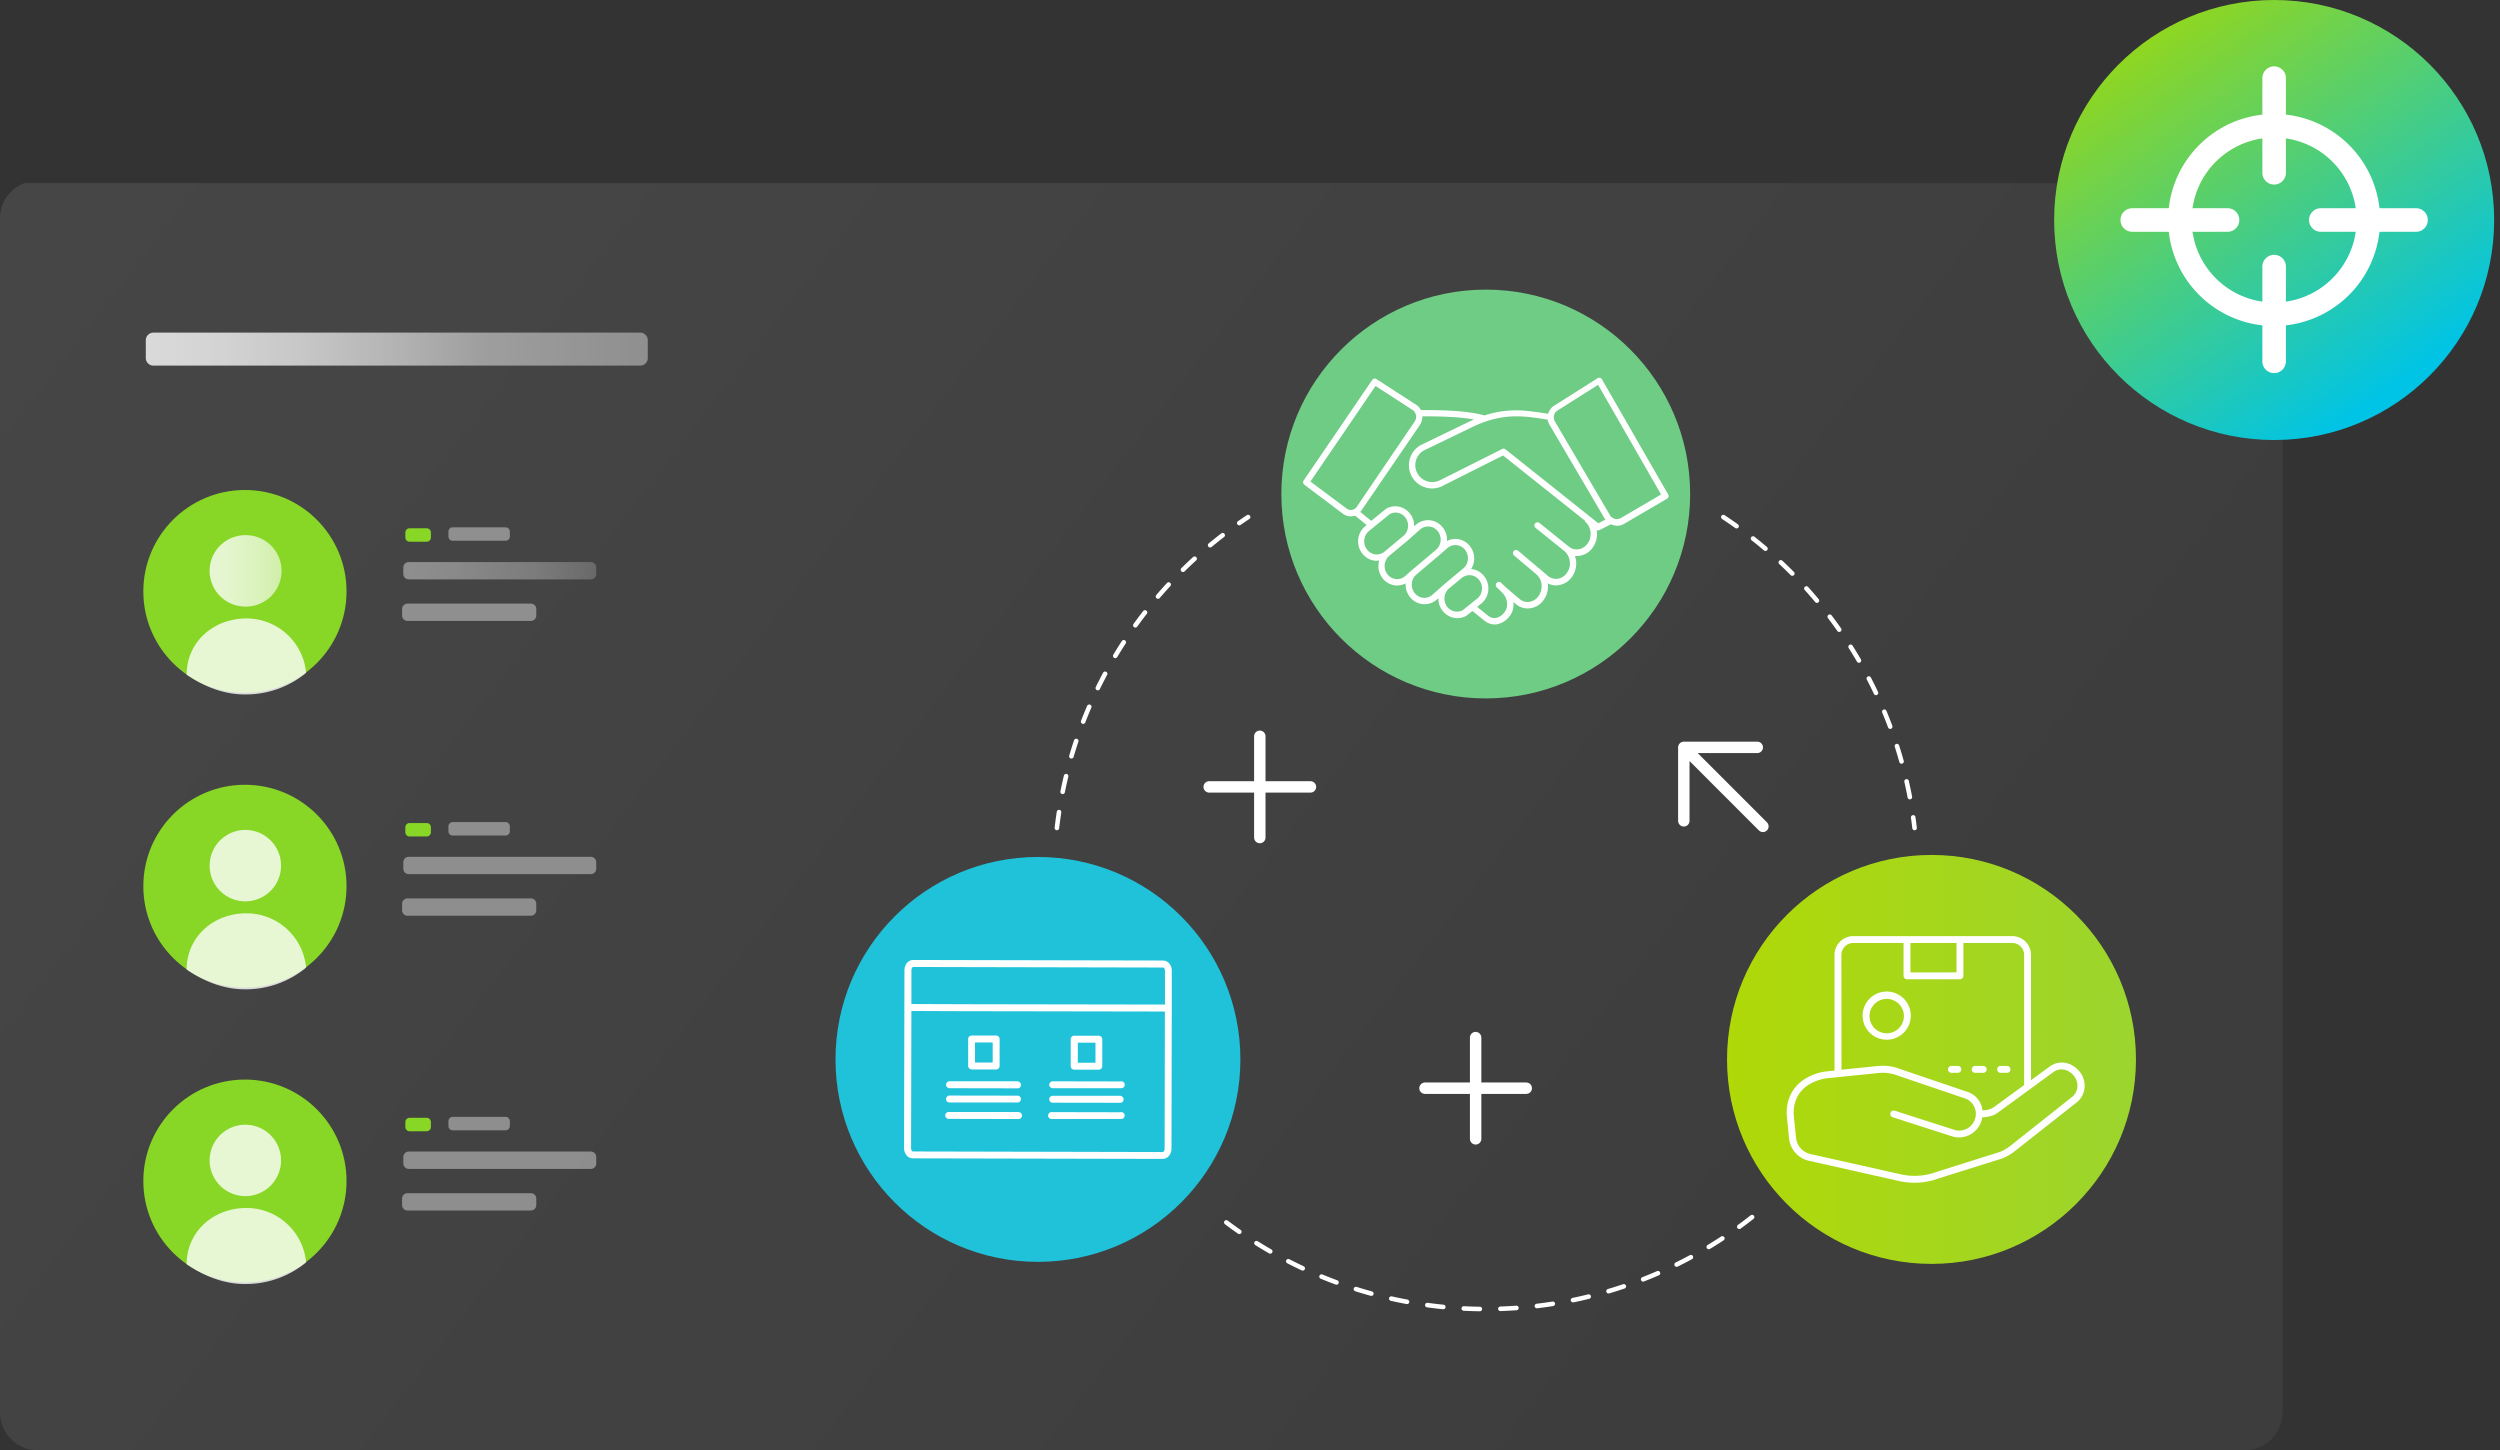 <svg width="312" height="181" fill="none" xmlns="http://www.w3.org/2000/svg"><rect width="100%" height="100%" fill="#333333" stroke="none"/><path d="M218.66 151.895a53.879 53.879 0 01-67.506-.827M215.074 64.533a53.853 53.853 0 0123.864 38.798M131.902 103.331a53.873 53.873 0 0123.862-38.798" stroke="#fff" stroke-width=".57" stroke-linecap="round" stroke-linejoin="round" stroke-dasharray="2 2.57"/><path opacity=".48" d="M0 27.277v148.985A4.736 4.736 0 004.738 181h275.376a4.741 4.741 0 004.741-4.738V27.278a4.418 4.418 0 00-1.368-3.217 4.415 4.415 0 00-3.279-1.21H3.042A4.739 4.739 0 000 27.277z" fill="url(#paint0_linear)"/><path d="M241.051 157.734c14.093 0 25.518-11.425 25.518-25.518 0-14.094-11.425-25.519-25.518-25.519s-25.518 11.425-25.518 25.519c0 14.093 11.425 25.518 25.518 25.518z" fill="url(#paint1_linear)"/><path d="M243.488 133.887h.913a.432.432 0 000-.856h-.913a.434.434 0 00-.381.428.432.432 0 00.381.428zM246.551 133.887h.909c.06.007.122.002.179-.017a.422.422 0 00.301-.41.425.425 0 00-.144-.322.433.433 0 00-.336-.106h-.909a.438.438 0 00-.336.106.442.442 0 00-.107.146.44.44 0 000 .352.438.438 0 00.263.234.421.421 0 00.18.017zM249.62 133.887h.913a.432.432 0 000-.856h-.913a.432.432 0 000 .856z" fill="#fff"/><path d="M260.166 135.542a2.87 2.87 0 00-.855-2.052c-1.02-1.021-2.435-1.175-3.518-.38l-2.323 1.694V119.17a2.347 2.347 0 00-2.344-2.344h-19.833a2.35 2.35 0 00-1.657.687 2.35 2.35 0 00-.687 1.657v14.439l-.772.077a6.595 6.595 0 00-3.168 1.121c-1.482 1.06-2.192 2.717-1.995 4.669l.262 2.598a3.187 3.187 0 002.474 2.791l11.267 2.528a8.697 8.697 0 001.916.214 8.579 8.579 0 003.036-.553l7.86-2.463a6.02 6.02 0 001.426-.778l8.005-6.304a2.697 2.697 0 00.906-1.967zm-21.743-17.858h5.75v3.669h-5.75v-3.669zm-8.616 1.486a1.493 1.493 0 011.486-1.486h6.272v4.097a.433.433 0 00.43.431h6.606a.436.436 0 00.43-.431v-4.097h6.095a1.493 1.493 0 011.486 1.486v16.25l-3.675 2.677c-.454.333-.704.385-1.354.476h-.174a2.726 2.726 0 00-1.794-2.281l-8.45-2.868a5.989 5.989 0 00-2.785-.388l-4.561.465-.012-14.331zm20.94 23.947c-.368.27-.769.489-1.194.653l-7.849 2.474a7.842 7.842 0 01-4.484.311l-11.267-2.526a2.328 2.328 0 01-1.808-2.041l-.265-2.597c-.165-1.634.417-3.013 1.64-3.886a5.765 5.765 0 012.756-.966l6.201-.627a5.12 5.12 0 012.406.336l8.447 2.868c.34.144.635.376.855.672.219.296.355.646.394 1.013a2.69 2.69 0 010 .254 2.155 2.155 0 01-.162.772 2.084 2.084 0 01-2.418 1.209l-7.532-2.42a.427.427 0 10-.262.815l7.549 2.426a2.921 2.921 0 002.349-.398 2.92 2.92 0 001.277-2.011l.254-.02h.028c.725-.1 1.141-.174 1.757-.633l6.842-4.997c.741-.545 1.685-.431 2.406.285a2.013 2.013 0 01.601 1.425 1.826 1.826 0 01-.587 1.32l-7.934 6.289z" fill="#fff"/><path d="M238.465 126.808a3.006 3.006 0 10-6.011-.002 3.006 3.006 0 006.011.002zm-5.148 0a2.146 2.146 0 114.292 0 2.146 2.146 0 01-4.292 0z" fill="#fff"/><path d="M129.536 157.48c13.953 0 25.265-11.311 25.265-25.264s-11.312-25.265-25.265-25.265c-13.953 0-25.265 11.312-25.265 25.265 0 13.953 11.312 25.264 25.265 25.264z" fill="#20C2D9"/><path d="M127.055 134.943h-8.552a.44.44 0 00-.434.431.433.433 0 00.434.433l8.552.017a.429.429 0 00.364-.427.436.436 0 00-.364-.428v-.026zM127.052 136.739l-8.552-.014a.448.448 0 00-.434.433.433.433 0 00.434.433h8.552a.429.429 0 00.364-.427.436.436 0 00-.364-.428v.003zM127.046 138.781h-8.552a.432.432 0 00-.186.845c.06.017.124.021.186.01l8.552.017a.417.417 0 00.186-.01.443.443 0 00.318-.417.439.439 0 00-.153-.33.432.432 0 00-.351-.098v-.017zM121.245 133.47h3.073a.433.433 0 00.433-.433v-3.367a.433.433 0 00-.433-.434h-3.07a.436.436 0 00-.422.422v3.367a.436.436 0 00.433.433l-.014.012zm.436-3.367h2.207v2.503h-2.207v-2.503zM139.865 134.966l-8.553-.017a.436.436 0 00-.363.428.43.43 0 00.363.427h8.553a.433.433 0 100-.855v.017zM139.862 136.76h-8.553a.431.431 0 00-.363.427.43.43 0 00.363.428l8.553.014a.429.429 0 00.363-.427.436.436 0 00-.363-.428v-.014zM139.859 138.81l-8.553-.017a.433.433 0 100 .855h8.553a.433.433 0 100-.855v.017zM134.057 133.493h3.073a.436.436 0 00.433-.433v-3.367a.432.432 0 00-.433-.433h-3.073a.43.43 0 00-.166.031.438.438 0 00-.267.399v3.367a.436.436 0 00.433.436zm.453-3.367h2.207v2.501h-2.207v-2.501z" fill="#fff"/><path d="M145.968 120.298a1.019 1.019 0 00-.807-.425l-31.197-.068c-.607 0-1.086.57-1.089 1.291l-.048 22.171c0 .725.476 1.295 1.086 1.295l31.197.068c.607 0 1.086-.57 1.089-1.291l.04-17.545v-4.624a1.421 1.421 0 00-.271-.872zm-.624 23.046c0 .268-.146.431-.222.431l-31.201-.071c-.077 0-.219-.163-.219-.428l.04-17.105 6.391.025 10.42.017 14.825.026-.034 17.105zm.043-17.974l-15.178-.026-9.731-.017-6.733-.026v-4.193c0-.266.145-.428.222-.428l31.2.068a.169.169 0 01.067.03.18.18 0 01.05.053.568.568 0 01.103.345v4.194z" fill="#fff"/><path d="M185.421 87.164c14.089 0 25.51-11.421 25.51-25.51 0-14.088-11.421-25.51-25.51-25.51-14.088 0-25.509 11.422-25.509 25.51 0 14.089 11.421 25.51 25.509 25.51z" fill="#6ECC85"/><path d="M167.581 64.104a1.644 1.644 0 001.528.245l1.448 1.174-.256.209a2.464 2.464 0 00-.806 1.647 2.463 2.463 0 001.269 2.342 2.3 2.3 0 00.894.261h.182c.095 0 .191-.008.285-.02a2.473 2.473 0 00.459 2.25 2.31 2.31 0 001.614.855h.179c.364-.001.721-.09 1.044-.257v.223a2.45 2.45 0 00.57 1.514 2.322 2.322 0 001.611.855h.182a2.28 2.28 0 001.525-.57l.203-.18v.123c.015.554.216 1.087.57 1.513a2.338 2.338 0 001.796.856c.388 0 .77-.098 1.109-.285l.054-.037.721-.57 1.523 1.234c.358.283.8.44 1.257.447.096.001.191-.007.285-.022a2.591 2.591 0 001.585-1.03 2.24 2.24 0 00.471-1.55v-.186l.27.228a2.302 2.302 0 001.799.542 2.477 2.477 0 001.711-1.058 2.878 2.878 0 00.522-1.761c0-.095 0-.189-.023-.286a2.28 2.28 0 001.32.226 2.472 2.472 0 001.71-1.058 2.911 2.911 0 00.365-2.603c.173.02.347.02.519 0a2.48 2.48 0 001.711-1.058 2.889 2.889 0 00.476-2.163.368.368 0 00.356 0l1.426-.725c.241.118.506.18.775.183.306 0 .606-.082.869-.237l5.36-3.136a.388.388 0 00.14-.53l-8.268-14.371a.373.373 0 00-.243-.186.38.38 0 00-.301.052L194 50.602c-.391.23-.675.605-.79 1.043a36.974 36.974 0 00-2.597-.356 12.617 12.617 0 00-5.357.559c-1.645-.476-4.276-.696-7.928-.667a1.71 1.71 0 00-.499-.602l-.023-.017-5.023-3.25a.385.385 0 00-.533.108l-8.553 12.544a.388.388 0 00.089.53l4.795 3.61zm4.125 5.089a1.52 1.52 0 01-1.069-.57 1.681 1.681 0 01.16-2.307l2.659-2.17a1.531 1.531 0 011.893.391 1.687 1.687 0 01-.165 2.312l-.239.197-2.101 1.75a1.508 1.508 0 01-1.127.397h-.011zm2.546 3.081a1.544 1.544 0 01-1.072-.57 1.687 1.687 0 01.162-2.306l2.344-1.95 1.531-1.357a1.517 1.517 0 011.009-.385h.12a1.546 1.546 0 011.069.57 1.685 1.685 0 01-.163 2.306l-2.392 2.019-.644.544-.855.747a1.508 1.508 0 01-1.098.382h-.011zm4.516 1.95a1.501 1.501 0 01-1.721.208 1.519 1.519 0 01-.477-.396 1.678 1.678 0 01-.38-1.032 1.65 1.65 0 01.545-1.277l3.03-2.566.856-.747c.277-.25.636-.388 1.009-.387h.12a1.529 1.529 0 011.069.57 1.681 1.681 0 01-.163 2.309l-2.343 1.95-1.545 1.368zm3.774 1.936a1.534 1.534 0 01-1.896-.393 1.685 1.685 0 01.16-2.304l1.568-1.291a1.521 1.521 0 011.009-.388h.12a1.533 1.533 0 011.069.57 1.677 1.677 0 01-.157 2.304l-1.873 1.502zm11.404-24.33a.95.95 0 01.456-.612l5.04-3.19 7.86 13.684-5.029 2.948a1.012 1.012 0 01-1.371-.4l-6.842-11.645a1.06 1.06 0 01-.117-.784h.003zm-3.421.186c.829.068 2.052.26 2.625.365.038.222.116.436.231.63l6.842 11.646c.039.068.083.133.132.194l-.887.453-11.583-9.226a.387.387 0 00-.416-.042l-7.615 3.826h-.023a2.112 2.112 0 01-3.136-2.327 2.089 2.089 0 01.947-1.288l6.377-3.088c2.309-1.02 4.137-1.345 6.517-1.143h-.011zm-13.325 1.02c.215-.316.324-.692.31-1.074 2.757-.017 4.907.114 6.435.385l-.268.117-6.403 3.099-.029.017a2.897 2.897 0 00-1.005 3.967 2.896 2.896 0 003.967 1.005l7.376-3.707 10.263 8.171-.074.043.077.063a2.045 2.045 0 01.285 2.7 1.71 1.71 0 01-1.178.735 1.53 1.53 0 01-1.197-.365l-3.621-2.914a.382.382 0 00-.291-.095.386.386 0 00-.27.144.387.387 0 00-.033.442.386.386 0 00.104.117l3.615 2.91c.369.338.601.799.653 1.296.053.498-.078.997-.368 1.404a1.705 1.705 0 01-1.177.733 1.541 1.541 0 01-1.198-.362l-.932-.79-2.78-2.35a.39.39 0 00-.642.334.39.39 0 00.138.266l2.782 2.346a1.935 1.935 0 01.656 1.425c.015.458-.118.908-.379 1.283a1.71 1.71 0 01-1.178.736 1.544 1.544 0 01-1.197-.365l-1.685-1.426-.616-.595a.392.392 0 00-.556.014.394.394 0 00.015.556l.624.604v.014a1.94 1.94 0 01.656 1.425c.034.385-.082.767-.325 1.067a1.78 1.78 0 01-1.069.718 1.271 1.271 0 01-.953-.27l-1.379-1.12.587-.471a2.472 2.472 0 00.256-3.396 2.307 2.307 0 00-1.599-.855 2.483 2.483 0 00-.174-2.893 2.3 2.3 0 00-1.611-.856 2.279 2.279 0 00-1.225.248v-.222a2.456 2.456 0 00-.571-1.514 2.306 2.306 0 00-3.321-.285l-.205.182v-.122a2.462 2.462 0 00-.57-1.514 2.309 2.309 0 00-2.905-.57.295.295 0 00-.057.04L171.13 65l-1.374-1.114a1.75 1.75 0 00.18-.222l7.264-10.628zm-5.534-4.863l4.69 3.036a1.037 1.037 0 01.199 1.389l-7.221 10.636a.925.925 0 01-.61.402.872.872 0 01-.664-.165l-4.519-3.373 8.125-11.925z" fill="#fff"/><path d="M157.224 91.887v12.638M163.544 98.205h-12.638M184.159 129.49v12.638M190.476 135.807h-12.635M211.134 94.252l8.877 8.88M210.141 102.44v-9.168h9.169" stroke="#fff" stroke-width="1.425" stroke-linecap="round" stroke-linejoin="round"/><path d="M283.814 54.914c15.164 0 27.457-12.293 27.457-27.457C311.271 12.293 298.978 0 283.814 0c-15.164 0-27.457 12.293-27.457 27.457 0 15.164 12.293 27.457 27.457 27.457z" fill="url(#paint2_linear)"/><path d="M283.812 40.687a13.231 13.231 0 1113.231-13.231 13.244 13.244 0 01-13.231 13.23zm0-23.52a10.295 10.295 0 00-9.509 6.354 10.293 10.293 0 0013.449 13.445 10.286 10.286 0 006.351-9.51 10.298 10.298 0 00-10.291-10.29z" fill="#fff"/><path d="M283.811 23.034a1.47 1.47 0 01-1.468-1.468V9.817a1.465 1.465 0 01.407-1.082 1.464 1.464 0 011.063-.454 1.475 1.475 0 011.377.954c.07.185.101.384.092.582v11.76a1.47 1.47 0 01-1.471 1.457zM283.811 46.567a1.47 1.47 0 01-1.468-1.468v-11.76a1.465 1.465 0 01.407-1.082 1.464 1.464 0 011.063-.454 1.476 1.476 0 011.377.953c.07.186.101.384.092.583v11.76a1.47 1.47 0 01-1.471 1.468zM277.933 28.927h-11.76a1.466 1.466 0 01-1.082-.407 1.48 1.48 0 01-.454-1.063 1.472 1.472 0 011.536-1.47h11.76a1.465 1.465 0 011.082.408 1.477 1.477 0 01.335 1.64 1.476 1.476 0 01-.835.8c-.185.07-.384.1-.582.092zM301.452 28.927h-11.759a1.471 1.471 0 110-2.94h11.759a1.47 1.47 0 011.082 2.533 1.463 1.463 0 01-1.082.407z" fill="#fff"/><path d="M73.735 70.143H51.011a.676.676 0 00-.676.675v.813c0 .373.303.675.676.675h22.724a.676.676 0 00.676-.675v-.813a.676.676 0 00-.676-.675z" fill="url(#paint3_linear)"/><path d="M66.252 75.332H50.857a.676.676 0 00-.676.676v.812c0 .373.303.676.676.676h15.395a.676.676 0 00.675-.676v-.812a.676.676 0 00-.675-.676z" fill="url(#paint4_linear)"/><path d="M53.246 65.928h-2.127a.533.533 0 00-.533.533v.613c0 .294.239.533.533.533h2.127a.533.533 0 00.533-.533v-.613a.533.533 0 00-.533-.533z" fill="#88D625"/><path d="M63.096 65.809h-6.6a.533.533 0 00-.533.533v.613c0 .294.239.533.533.533h6.6a.533.533 0 00.533-.533v-.613a.533.533 0 00-.533-.533z" fill="url(#paint5_linear)"/><path d="M30.567 86.472c7.003 0 12.68-5.668 12.68-12.66 0-6.993-5.677-12.662-12.68-12.662s-12.68 5.669-12.68 12.661 5.677 12.661 12.68 12.661z" fill="#88D625"/><path d="M30.618 75.7a4.456 4.456 0 100-8.911 4.456 4.456 0 000 8.912z" fill="url(#paint6_linear)"/><path d="M38.202 83.972a7.473 7.473 0 00-7.441-6.79c-4.108 0-7.444 2.907-7.472 7.01 1.995 1.391 4.561 2.475 7.184 2.475a11.806 11.806 0 007.729-2.695z" fill="url(#paint7_linear)"/><path d="M73.735 106.928H51.011a.675.675 0 00-.676.675v.813c0 .373.303.676.676.676h22.724a.676.676 0 00.676-.676v-.813a.675.675 0 00-.676-.675z" fill="url(#paint8_linear)"/><path d="M66.252 112.119H50.857a.676.676 0 00-.676.676v.812c0 .373.303.676.676.676h15.395a.676.676 0 00.675-.676v-.812a.676.676 0 00-.675-.676z" fill="url(#paint9_linear)"/><path d="M53.246 102.715h-2.127a.533.533 0 00-.533.533v.613c0 .294.239.533.533.533h2.127a.533.533 0 00.533-.533v-.613a.533.533 0 00-.533-.533z" fill="#88D625"/><path d="M63.096 102.596h-6.6a.533.533 0 00-.533.533v.613c0 .294.239.533.533.533h6.6a.533.533 0 00.533-.533v-.613a.533.533 0 00-.533-.533z" fill="url(#paint10_linear)"/><path d="M30.567 123.259c7.003 0 12.68-5.668 12.68-12.661 0-6.992-5.677-12.66-12.68-12.66s-12.68 5.668-12.68 12.66c0 6.993 5.677 12.661 12.68 12.661z" fill="#88D625"/><path d="M30.618 112.488a4.456 4.456 0 100-8.912 4.456 4.456 0 000 8.912z" fill="url(#paint11_linear)"/><path d="M38.202 120.76a7.473 7.473 0 00-7.441-6.78c-4.108 0-7.444 2.908-7.472 7.011 1.995 1.391 4.561 2.474 7.184 2.474a11.789 11.789 0 007.729-2.705z" fill="url(#paint12_linear)"/><path d="M73.735 143.715H51.011a.675.675 0 00-.676.676v.812c0 .373.303.676.676.676h22.724a.676.676 0 00.676-.676v-.812a.675.675 0 00-.676-.676z" fill="url(#paint13_linear)"/><path d="M66.252 148.908H50.857a.676.676 0 00-.676.676v.812c0 .374.303.676.676.676h15.395a.675.675 0 00.675-.676v-.812a.676.676 0 00-.675-.676z" fill="url(#paint14_linear)"/><path d="M53.246 139.502h-2.127a.533.533 0 00-.533.533v.613c0 .294.239.533.533.533h2.127a.533.533 0 00.533-.533v-.613a.533.533 0 00-.533-.533z" fill="#88D625"/><path d="M63.096 139.383h-6.6a.533.533 0 00-.533.533v.613c0 .294.239.533.533.533h6.6a.533.533 0 00.533-.533v-.613a.533.533 0 00-.533-.533z" fill="url(#paint15_linear)"/><path d="M30.567 160.05c7.003 0 12.68-5.668 12.68-12.661 0-6.992-5.677-12.66-12.68-12.66s-12.68 5.668-12.68 12.66c0 6.993 5.677 12.661 12.68 12.661z" fill="#88D625"/><path d="M30.618 149.275a4.456 4.456 0 100-8.912 4.456 4.456 0 000 8.912z" fill="url(#paint16_linear)"/><path d="M38.202 157.547a7.474 7.474 0 00-7.441-6.791c-4.108 0-7.444 2.908-7.472 7.01 1.995 1.391 4.561 2.478 7.184 2.478a11.796 11.796 0 007.729-2.697z" fill="url(#paint17_linear)"/><path d="M79.896 41.512h-60.75a.95.95 0 00-.95.95v2.217c0 .524.426.95.95.95h60.75a.95.95 0 00.949-.95v-2.218a.95.95 0 00-.95-.95z" fill="url(#paint18_linear)"/><defs><linearGradient id="paint0_linear" x1="6.357" y1="-2.777" x2="230.654" y2="169.756" gradientUnits="userSpaceOnUse"><stop offset=".03" stop-color="#fff" stop-opacity=".2"/><stop offset="1" stop-color="#fff" stop-opacity=".1"/></linearGradient><linearGradient id="paint1_linear" x1="209.871" y1="132.161" x2="531.157" y2="132.726" gradientUnits="userSpaceOnUse"><stop stop-color="#B2D903"/><stop offset=".69" stop-color="#5AC8AC"/><stop offset=".86" stop-color="#3BC5CA"/><stop offset="1" stop-color="#10C1E2"/></linearGradient><linearGradient id="paint2_linear" x1="262.635" y1="-2.078" x2="298.733" y2="48.266" gradientUnits="userSpaceOnUse"><stop stop-color="#A7D900"/><stop offset="1" stop-color="#00C4E5"/></linearGradient><linearGradient id="paint3_linear" x1="50.335" y1="71.223" x2="74.411" y2="71.223" gradientUnits="userSpaceOnUse"><stop stop-color="#fff" stop-opacity=".4"/><stop offset=".28" stop-color="#fff" stop-opacity=".37"/><stop offset=".66" stop-color="#fff" stop-opacity=".3"/><stop offset=".67" stop-color="#fff" stop-opacity=".3"/><stop offset="1" stop-color="#fff" stop-opacity=".2"/></linearGradient><linearGradient id="paint4_linear" x1="2997.83" y1="655.301" x2="3981.5" y2="655.301" gradientUnits="userSpaceOnUse"><stop stop-color="#fff" stop-opacity=".4"/><stop offset=".28" stop-color="#fff" stop-opacity=".37"/><stop offset=".66" stop-color="#fff" stop-opacity=".3"/><stop offset=".67" stop-color="#fff" stop-opacity=".3"/><stop offset="1" stop-color="#fff" stop-opacity=".2"/></linearGradient><linearGradient id="paint5_linear" x1="1560.81" y1="458.366" x2="1766.95" y2="458.366" gradientUnits="userSpaceOnUse"><stop stop-color="#fff" stop-opacity=".4"/><stop offset=".28" stop-color="#fff" stop-opacity=".37"/><stop offset=".66" stop-color="#fff" stop-opacity=".3"/><stop offset=".67" stop-color="#fff" stop-opacity=".3"/><stop offset="1" stop-color="#fff" stop-opacity=".2"/></linearGradient><linearGradient id="paint6_linear" x1="25.962" y1="71.245" x2="35.074" y2="71.245" gradientUnits="userSpaceOnUse"><stop stop-color="#fff" stop-opacity=".8"/><stop offset=".28" stop-color="#fff" stop-opacity=".77"/><stop offset=".66" stop-color="#fff" stop-opacity=".7"/><stop offset=".67" stop-color="#fff" stop-opacity=".7"/><stop offset="1" stop-color="#fff" stop-opacity=".6"/></linearGradient><linearGradient id="paint7_linear" x1="3776.74" y1="3896.25" x2="4576.08" y2="3896.25" gradientUnits="userSpaceOnUse"><stop stop-color="#fff" stop-opacity=".8"/><stop offset=".28" stop-color="#fff" stop-opacity=".77"/><stop offset=".66" stop-color="#fff" stop-opacity=".7"/><stop offset=".67" stop-color="#fff" stop-opacity=".7"/><stop offset="1" stop-color="#fff" stop-opacity=".6"/></linearGradient><linearGradient id="paint8_linear" x1="4301.15" y1="926.735" x2="6334.35" y2="926.735" gradientUnits="userSpaceOnUse"><stop stop-color="#fff" stop-opacity=".4"/><stop offset=".28" stop-color="#fff" stop-opacity=".37"/><stop offset=".66" stop-color="#fff" stop-opacity=".3"/><stop offset=".67" stop-color="#fff" stop-opacity=".3"/><stop offset="1" stop-color="#fff" stop-opacity=".2"/></linearGradient><linearGradient id="paint9_linear" x1="2997.83" y1="971.308" x2="3981.5" y2="971.308" gradientUnits="userSpaceOnUse"><stop stop-color="#fff" stop-opacity=".4"/><stop offset=".28" stop-color="#fff" stop-opacity=".37"/><stop offset=".66" stop-color="#fff" stop-opacity=".3"/><stop offset=".67" stop-color="#fff" stop-opacity=".3"/><stop offset="1" stop-color="#fff" stop-opacity=".2"/></linearGradient><linearGradient id="paint10_linear" x1="1560.81" y1="711.835" x2="1766.95" y2="711.835" gradientUnits="userSpaceOnUse"><stop stop-color="#fff" stop-opacity=".4"/><stop offset=".28" stop-color="#fff" stop-opacity=".37"/><stop offset=".66" stop-color="#fff" stop-opacity=".3"/><stop offset=".67" stop-color="#fff" stop-opacity=".3"/><stop offset="1" stop-color="#fff" stop-opacity=".2"/></linearGradient><linearGradient id="paint11_linear" x1="837.767" y1="3480.64" x2="1122.59" y2="3480.64" gradientUnits="userSpaceOnUse"><stop stop-color="#fff" stop-opacity=".8"/><stop offset=".28" stop-color="#fff" stop-opacity=".77"/><stop offset=".66" stop-color="#fff" stop-opacity=".7"/><stop offset=".67" stop-color="#fff" stop-opacity=".7"/><stop offset="1" stop-color="#fff" stop-opacity=".6"/></linearGradient><linearGradient id="paint12_linear" x1="3776.74" y1="5157.16" x2="4576.08" y2="5157.16" gradientUnits="userSpaceOnUse"><stop stop-color="#fff" stop-opacity=".8"/><stop offset=".28" stop-color="#fff" stop-opacity=".77"/><stop offset=".66" stop-color="#fff" stop-opacity=".7"/><stop offset=".67" stop-color="#fff" stop-opacity=".7"/><stop offset="1" stop-color="#fff" stop-opacity=".6"/></linearGradient><linearGradient id="paint13_linear" x1="4301.15" y1="1242.75" x2="6334.35" y2="1242.75" gradientUnits="userSpaceOnUse"><stop stop-color="#fff" stop-opacity=".4"/><stop offset=".28" stop-color="#fff" stop-opacity=".37"/><stop offset=".66" stop-color="#fff" stop-opacity=".3"/><stop offset=".67" stop-color="#fff" stop-opacity=".3"/><stop offset="1" stop-color="#fff" stop-opacity=".2"/></linearGradient><linearGradient id="paint14_linear" x1="2997.83" y1="1287.31" x2="3981.5" y2="1287.31" gradientUnits="userSpaceOnUse"><stop stop-color="#fff" stop-opacity=".4"/><stop offset=".28" stop-color="#fff" stop-opacity=".37"/><stop offset=".66" stop-color="#fff" stop-opacity=".3"/><stop offset=".67" stop-color="#fff" stop-opacity=".3"/><stop offset="1" stop-color="#fff" stop-opacity=".2"/></linearGradient><linearGradient id="paint15_linear" x1="1560.81" y1="965.298" x2="1766.95" y2="965.298" gradientUnits="userSpaceOnUse"><stop stop-color="#fff" stop-opacity=".4"/><stop offset=".28" stop-color="#fff" stop-opacity=".37"/><stop offset=".66" stop-color="#fff" stop-opacity=".3"/><stop offset=".67" stop-color="#fff" stop-opacity=".3"/><stop offset="1" stop-color="#fff" stop-opacity=".2"/></linearGradient><linearGradient id="paint16_linear" x1="837.767" y1="4667.41" x2="1122.59" y2="4667.41" gradientUnits="userSpaceOnUse"><stop stop-color="#fff" stop-opacity=".8"/><stop offset=".28" stop-color="#fff" stop-opacity=".77"/><stop offset=".66" stop-color="#fff" stop-opacity=".7"/><stop offset=".67" stop-color="#fff" stop-opacity=".7"/><stop offset="1" stop-color="#fff" stop-opacity=".6"/></linearGradient><linearGradient id="paint17_linear" x1="3776.74" y1="6420.12" x2="4576.08" y2="6420.12" gradientUnits="userSpaceOnUse"><stop stop-color="#fff" stop-opacity=".8"/><stop offset=".28" stop-color="#fff" stop-opacity=".77"/><stop offset=".66" stop-color="#fff" stop-opacity=".7"/><stop offset=".67" stop-color="#fff" stop-opacity=".7"/><stop offset="1" stop-color="#fff" stop-opacity=".6"/></linearGradient><linearGradient id="paint18_linear" x1="18.197" y1="43.57" x2="80.848" y2="43.57" gradientUnits="userSpaceOnUse"><stop stop-color="#fff" stop-opacity=".8"/><stop offset=".13" stop-color="#fff" stop-opacity=".77"/><stop offset=".31" stop-color="#fff" stop-opacity=".7"/><stop offset=".52" stop-color="#fff" stop-opacity=".58"/><stop offset=".67" stop-color="#fff" stop-opacity=".48"/><stop offset="1" stop-color="#fff" stop-opacity=".4"/></linearGradient></defs></svg>